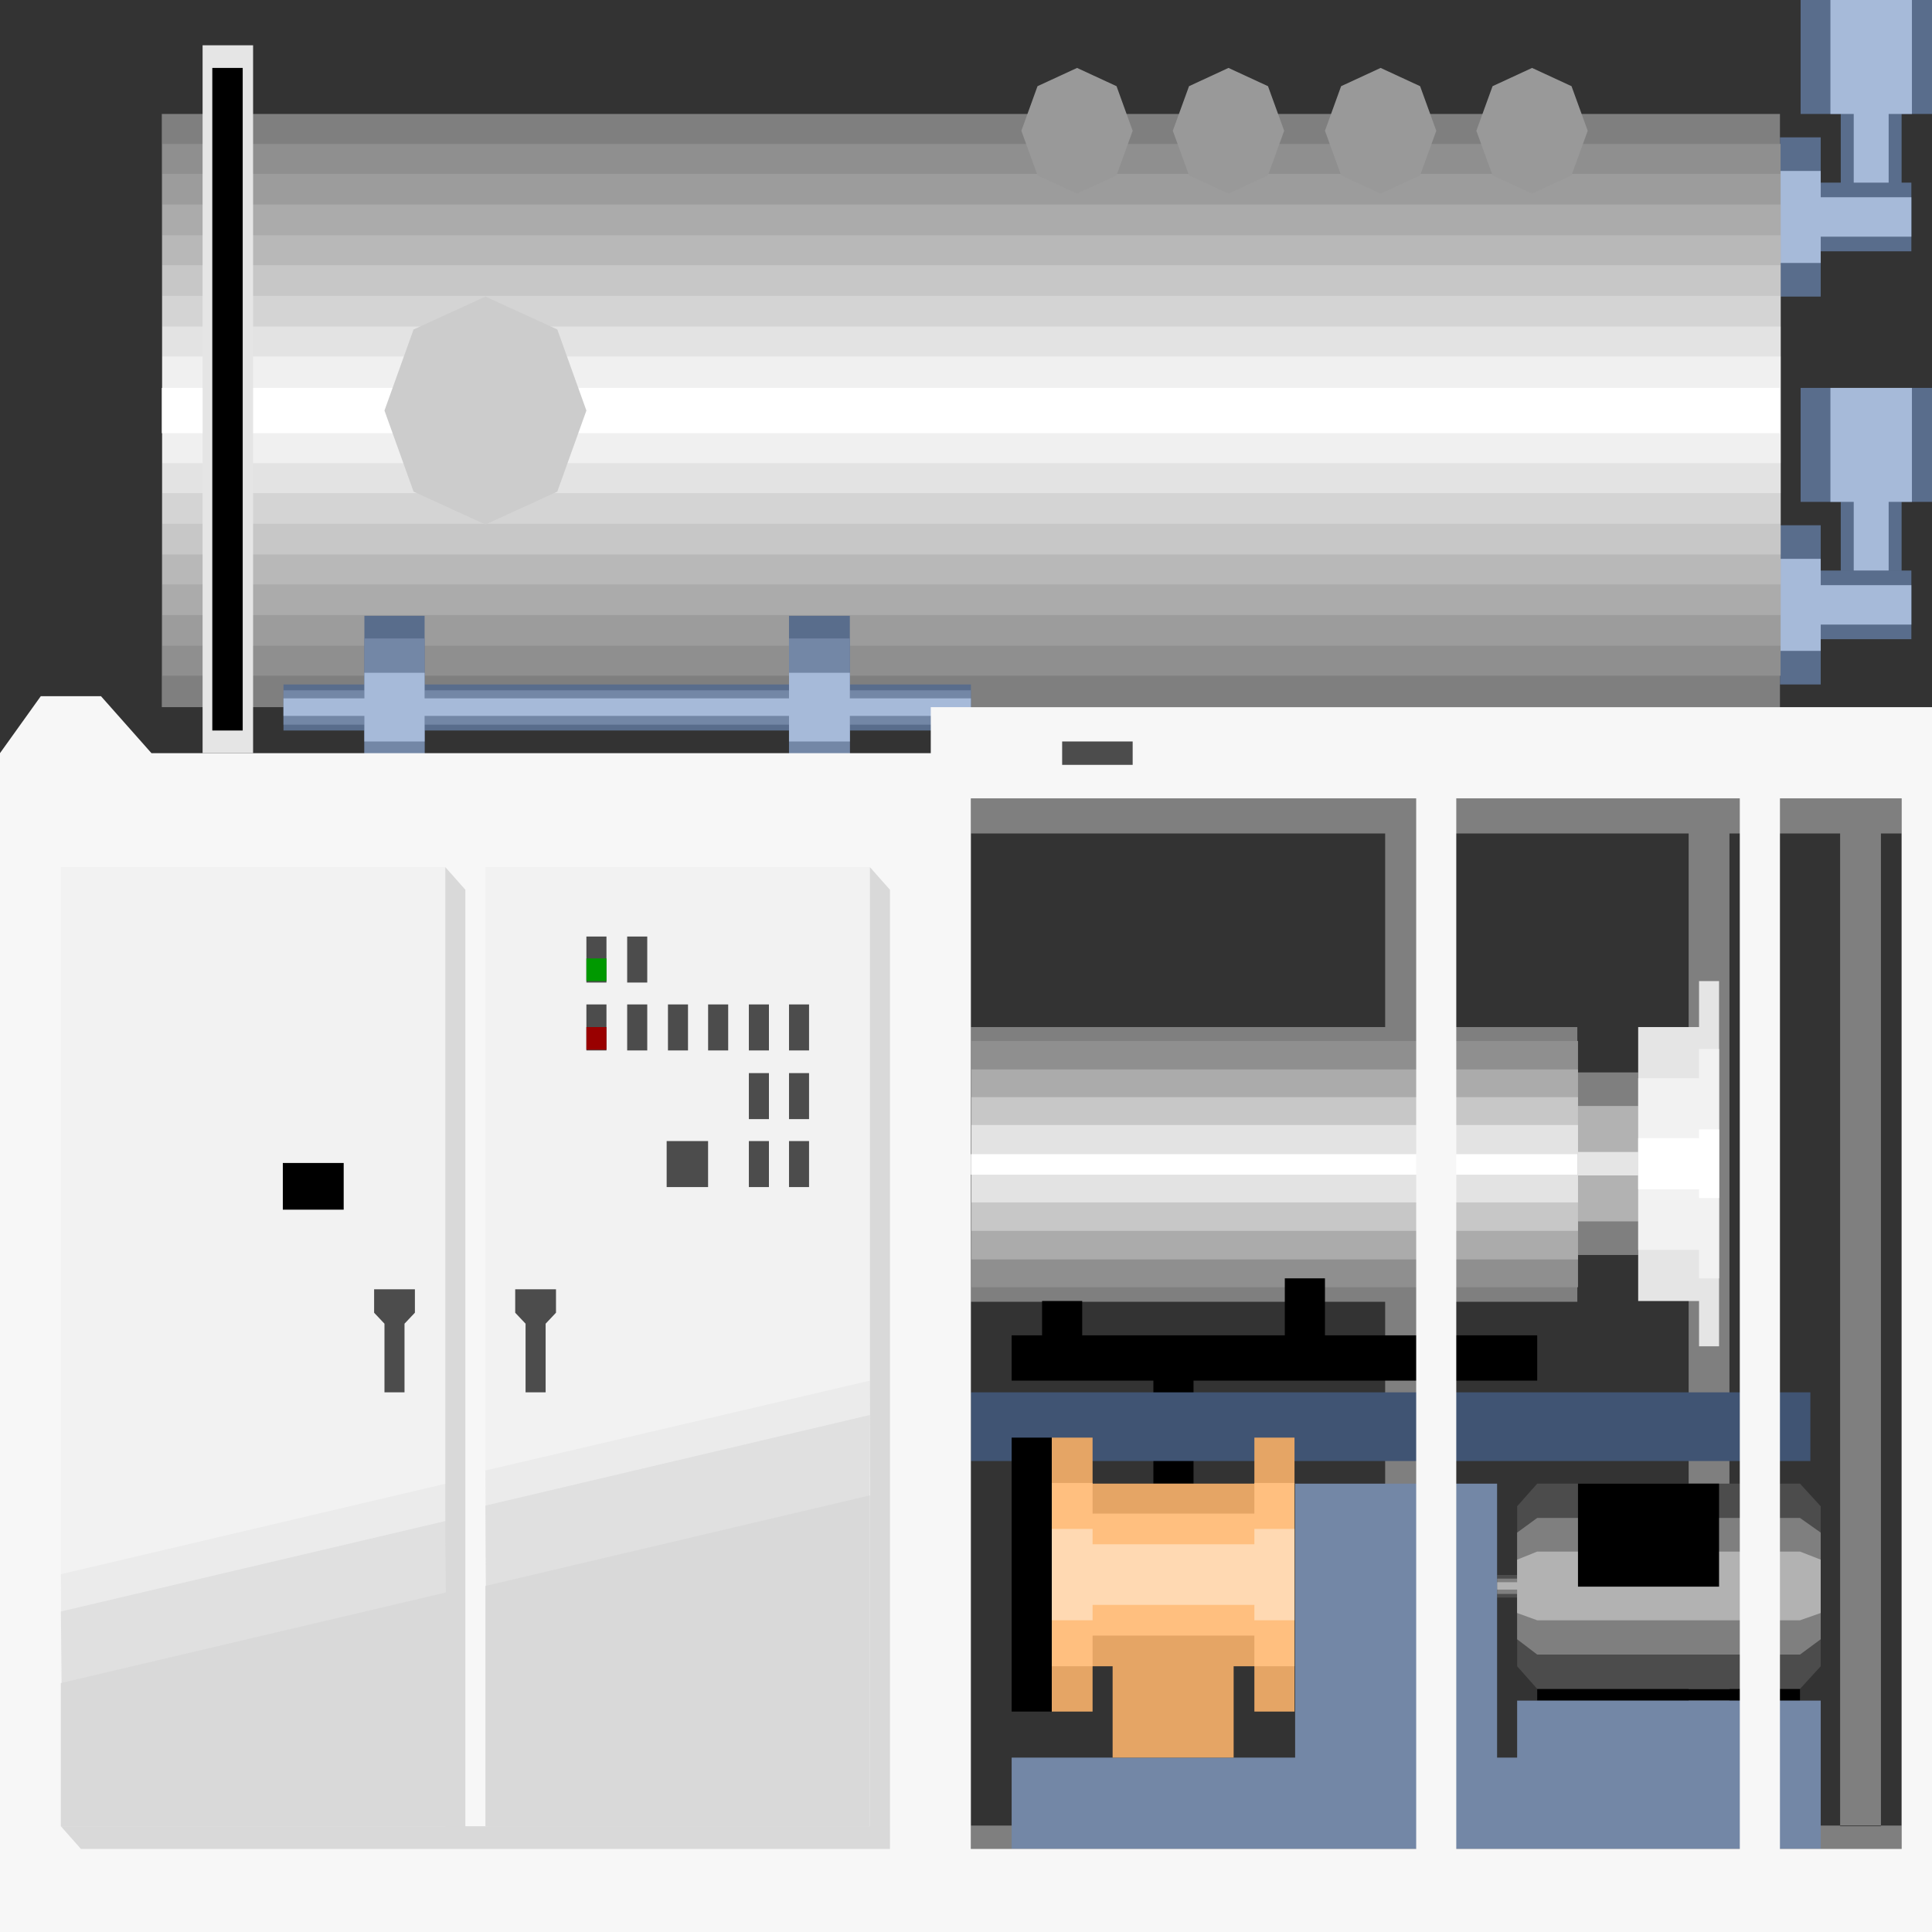 <?xml version="1.0" encoding="utf-8"?>
<!-- Generator: Adobe Illustrator 16.0.0, SVG Export Plug-In . SVG Version: 6.00 Build 0)  -->
<!DOCTYPE svg PUBLIC "-//W3C//DTD SVG 1.1//EN" "http://www.w3.org/Graphics/SVG/1.1/DTD/svg11.dtd">
<svg version="1.1" id="图层_1" xmlns="http://www.w3.org/2000/svg" xmlns:xlink="http://www.w3.org/1999/xlink" x="0px" y="0px"
     width="64px" height="64px" viewBox="0 0 64 64" enable-background="new 0 0 64 64" xml:space="preserve">
<rect x="0" y="0" width="64" height="64" fill="#333333" stroke="none"/>
<g>
    <polygon fill-rule="evenodd" clip-rule="evenodd" fill="#7F7F7F" points="52.273,35.525 54.267,35.525 54.267,41.573 
        52.273,41.573 52.273,35.525     "/>
    <polygon fill-rule="evenodd" clip-rule="evenodd" fill="#B2B2B2" points="52.273,36.637 54.267,36.637 54.267,40.46 52.273,40.46 
        52.273,36.637     "/>
    <polygon fill-rule="evenodd" clip-rule="evenodd" fill="#E5E5E5" points="52.273,38.161 54.267,38.161 54.267,38.937 
        52.273,38.937 52.273,38.161     "/>
    <path fill-rule="evenodd" clip-rule="evenodd" fill="#596D8C" d="M58.963,22.674h1.351v-1.5h3.002v-2.274h-3.002v-1.5h-1.351
        V22.674L58.963,22.674z M59.648,12.85v3.775h1.33v2.274h2.015v-2.274h1.33V12.85H59.648L59.648,12.85z M59.648,0v3.775h1.33V6.05
        h2.015V3.775h1.33V0H59.648L59.648,0z M58.963,9.825h1.351v-1.5h3.002V6.05h-3.002v-1.5h-1.351V9.825L58.963,9.825z"/>
    <path fill-rule="evenodd" clip-rule="evenodd" fill="#A6BAD9" d="M60.635,0v3.775h0.772V6.05h1.157V3.775h0.771V0H60.635L60.635,0z
         M58.963,8.711h1.351V7.84h3.002V6.534h-3.002V5.663h-1.351V8.711L58.963,8.711z M60.635,12.85v3.775h0.772v2.274h1.157v-2.274
        h0.771V12.85H60.635L60.635,12.85z M58.963,21.561h1.351V20.69h3.002v-1.306h-3.002v-0.872h-1.351V21.561L58.963,21.561z"/>
    <path fill-rule="evenodd" clip-rule="evenodd" fill="#7F7F7F" d="M62.993,26.449v1.161H32.162v-1.161H62.993L62.993,26.449z
         M60.957,27.61h1.351v32.886h-1.351V27.61L60.957,27.61z M55.939,27.61h1.351v32.886h-1.351V27.61L55.939,27.61z M45.885,27.61
        h1.35v32.886h-1.35V27.61L45.885,27.61z M32.162,61.635v-1.161h30.832v1.161H32.162L32.162,61.635z"/>
    <polygon fill-rule="evenodd" clip-rule="evenodd" points="50.922,55.947 50.922,56.335 59.627,56.335 59.627,55.947 50.922,55.947 
            "/>
    <polygon fill-rule="evenodd" clip-rule="evenodd" fill="#4C4C4C" points="50.257,55.197 50.922,55.947 59.627,55.947 
        60.313,55.197 60.313,49.898 59.627,49.147 50.922,49.147 50.257,49.898 50.257,52.172 49.594,52.172 49.594,52.922 50.257,52.922 
        50.257,55.197     "/>
    <polygon fill-rule="evenodd" clip-rule="evenodd" fill="#7F7F7F" points="50.257,54.303 50.922,54.81 59.627,54.81 60.313,54.303 
        60.313,50.769 59.627,50.284 50.922,50.284 50.257,50.769 50.257,52.294 49.594,52.294 49.594,52.801 50.257,52.801 50.257,54.303 
            "/>
    <polygon fill-rule="evenodd" clip-rule="evenodd" fill="#B2B2B2" points="50.257,53.433 50.922,53.674 59.627,53.674 
        60.313,53.433 60.313,51.665 59.627,51.398 50.922,51.398 50.257,51.665 50.257,52.413 49.594,52.413 49.594,52.657 50.257,52.657 
        50.257,53.433     "/>
    <polygon fill-rule="evenodd" clip-rule="evenodd" points="52.273,49.147 52.273,52.56 56.946,52.56 56.946,49.147 52.273,49.147     
        "/>
    <path fill-rule="evenodd" clip-rule="evenodd" fill="#7387A6" d="M50.257,56.335v1.888h10.057v-1.888H50.257L50.257,56.335z
         M42.903,58.223v-9.075h6.69v9.075H42.903L42.903,58.223z M33.512,61.248v-3.025h26.802v3.025H33.512L33.512,61.248z"/>
    <polyline fill="none" stroke="#000000" stroke-width="0" stroke-linecap="square" stroke-miterlimit="10" points="50.257,56.335 
        50.257,58.223 60.313,58.223 60.313,56.335 50.257,56.335     "/>
    <polyline fill="none" stroke="#000000" stroke-width="0" stroke-linecap="square" stroke-miterlimit="10" points="42.903,58.223 
        42.903,49.147 49.594,49.147 49.594,58.223 42.903,58.223     "/>
    <polyline fill="none" stroke="#000000" stroke-width="0" stroke-linecap="square" stroke-miterlimit="10" points="33.512,61.248 
        33.512,58.223 60.313,58.223 60.313,61.248 33.512,61.248     "/>
    <polygon fill-rule="evenodd" clip-rule="evenodd" fill="#7F7F7F" points="32.162,43.123 32.162,34.023 52.251,34.023 
        52.251,43.123 32.162,43.123     "/>
    <polygon fill-rule="evenodd" clip-rule="evenodd" fill="#8F8F8F" points="32.183,42.64 32.183,34.484 52.273,34.484 52.273,42.64 
        32.183,42.64     "/>
    <polygon fill-rule="evenodd" clip-rule="evenodd" fill="#ABABAB" points="32.183,41.72 32.183,35.427 52.273,35.427 52.273,41.72 
        32.183,41.72     "/>
    <polygon fill-rule="evenodd" clip-rule="evenodd" fill="#C7C7C7" points="32.183,40.774 32.183,36.346 52.273,36.346 
        52.273,40.774 32.183,40.774     "/>
    <polygon fill-rule="evenodd" clip-rule="evenodd" fill="#E3E3E3" points="32.183,39.831 32.183,37.267 52.273,37.267 
        52.273,39.831 32.183,39.831     "/>
    <polygon fill-rule="evenodd" clip-rule="evenodd" fill="#FFFFFF" points="32.162,38.912 32.162,38.234 52.251,38.234 
        52.251,38.912 32.162,38.912     "/>
    <polyline fill="none" stroke="#000000" stroke-width="0" stroke-linecap="square" stroke-miterlimit="10" points="32.162,43.123 
        32.162,34.023 52.251,34.023 52.251,43.123 32.162,43.123     "/>
    <path fill-rule="evenodd" clip-rule="evenodd" d="M34.52,44.235v-1.138h1.329v1.138H34.52L34.52,44.235z M42.561,44.235v-1.888
        h1.33v1.888H42.561L42.561,44.235z M33.512,45.735v-1.5h17.41v1.5H33.512L33.512,45.735z M38.208,49.147v-3.412h1.329v3.412H38.208
        L38.208,49.147z"/>
    <polygon fill-rule="evenodd" clip-rule="evenodd" fill="#405473" points="32.162,48.398 32.162,46.123 59.971,46.123 
        59.971,48.398 32.162,48.398     "/>
    <polyline fill="none" stroke="#000000" stroke-width="0" stroke-linecap="square" stroke-miterlimit="10" points="32.162,48.398 
        32.162,46.123 59.971,46.123 59.971,48.398 32.162,48.398     "/>
    <polygon fill-rule="evenodd" clip-rule="evenodd" fill="#7F7F7F" points="5.36,23.425 5.36,3.775 58.963,3.775 58.963,23.425 
        5.36,23.425     "/>
    <polygon fill-rule="evenodd" clip-rule="evenodd" fill="#8F8F8F" points="5.381,22.384 5.381,4.767 58.984,4.767 58.984,22.384 
        5.381,22.384     "/>
    <polygon fill-rule="evenodd" clip-rule="evenodd" fill="#9C9C9C" points="5.381,21.392 5.381,5.759 58.984,5.759 58.984,21.392 
        5.381,21.392     "/>
    <polygon fill-rule="evenodd" clip-rule="evenodd" fill="#ABABAB" points="5.381,20.375 5.381,6.776 58.984,6.776 58.984,20.375 
        5.381,20.375     "/>
    <polygon fill-rule="evenodd" clip-rule="evenodd" fill="#B8B8B8" points="5.381,19.359 5.381,7.792 58.984,7.792 58.984,19.359 
        5.381,19.359     "/>
    <polygon fill-rule="evenodd" clip-rule="evenodd" fill="#C7C7C7" points="5.381,18.367 5.381,8.784 58.984,8.784 58.984,18.367 
        5.381,18.367     "/>
    <polygon fill-rule="evenodd" clip-rule="evenodd" fill="#D4D4D4" points="5.381,17.351 5.381,9.801 58.984,9.801 58.984,17.351 
        5.381,17.351     "/>
    <polygon fill-rule="evenodd" clip-rule="evenodd" fill="#E3E3E3" points="5.381,16.334 5.381,10.817 58.984,10.817 58.984,16.334 
        5.381,16.334     "/>
    <polygon fill-rule="evenodd" clip-rule="evenodd" fill="#F0F0F0" points="5.381,15.342 5.381,11.809 58.984,11.809 58.984,15.342 
        5.381,15.342     "/>
    <polygon fill-rule="evenodd" clip-rule="evenodd" fill="#FFFFFF" points="5.36,14.35 5.36,12.85 58.963,12.85 58.963,14.35 
        5.36,14.35     "/>
    <polyline fill="none" stroke="#000000" stroke-width="0" stroke-linecap="square" stroke-miterlimit="10" points="5.36,23.425 
        5.36,3.775 58.963,3.775 58.963,23.425 5.36,23.425     "/>
    <polygon fill-rule="evenodd" clip-rule="evenodd" fill="#596D8C" points="9.391,24.199 12.071,24.199 12.071,26.449 14.065,26.449 
        14.065,24.199 26.137,24.199 26.137,26.449 28.152,26.449 28.152,24.199 32.162,24.199 32.162,22.674 28.152,22.674 28.152,20.399 
        26.137,20.399 26.137,22.674 14.065,22.674 14.065,20.399 12.071,20.399 12.071,22.674 9.391,22.674 9.391,24.199     "/>
    <polygon fill-rule="evenodd" clip-rule="evenodd" fill="#7387A6" points="9.391,24.005 12.071,24.005 12.071,25.699 14.065,25.699 
        14.065,24.005 26.137,24.005 26.137,25.699 28.152,25.699 28.152,24.005 32.162,24.005 32.162,22.868 28.152,22.868 28.152,21.15 
        26.137,21.15 26.137,22.868 14.065,22.868 14.065,21.15 12.071,21.15 12.071,22.868 9.391,22.868 9.391,24.005     "/>
    <polygon fill-rule="evenodd" clip-rule="evenodd" fill="#A6BAD9" points="9.391,23.715 12.071,23.715 12.071,24.563 14.065,24.563 
        14.065,23.715 26.137,23.715 26.137,24.563 28.152,24.563 28.152,23.715 32.162,23.715 32.162,23.134 28.152,23.134 28.152,22.287 
        26.137,22.287 26.137,23.134 14.065,23.134 14.065,22.287 12.071,22.287 12.071,23.134 9.391,23.134 9.391,23.715     "/>
    <polyline fill="none" stroke="#000000" stroke-width="0" stroke-linecap="square" stroke-miterlimit="10" points="9.391,24.199 
        12.071,24.199 12.071,26.449 14.065,26.449 14.065,24.199 26.137,24.199 26.137,26.449 28.152,26.449 28.152,24.199 32.162,24.199 
        32.162,22.674 28.152,22.674 28.152,20.399 26.137,20.399 26.137,22.674 14.065,22.674 14.065,20.399 12.071,20.399 12.071,22.674 
        9.391,22.674 9.391,24.199     "/>
    <polygon fill-rule="evenodd" clip-rule="evenodd" fill="#F7F7F7" points="0,64.272 0,24.949 1.351,23.062 3.345,23.062 
        5.017,24.949 30.833,24.949 30.833,23.425 64.323,23.425 64.323,61.248 62.993,61.248 62.993,26.449 58.963,26.449 58.963,61.248 
        57.633,61.248 57.633,26.449 48.241,26.449 48.241,61.248 46.913,61.248 46.913,26.449 32.162,26.449 32.162,61.248 64.323,61.248 
        64.323,64.272 0,64.272     "/>
    <polyline fill="none" stroke="#000000" stroke-width="0" stroke-linecap="square" stroke-miterlimit="10" points="0,24.949 
        1.351,23.062 3.345,23.062 5.017,24.949 30.833,24.949 30.833,23.425 64.323,23.425 64.323,64.272 0,64.272 0,24.949     "/>
    <polyline fill="none" stroke="#000000" stroke-width="0" stroke-linecap="square" stroke-miterlimit="10" points="32.162,61.248 
        32.162,26.449 46.913,26.449 46.913,61.248 32.162,61.248     "/>
    <polyline fill="none" stroke="#000000" stroke-width="0" stroke-linecap="square" stroke-miterlimit="10" points="48.241,61.248 
        48.241,26.449 57.633,26.449 57.633,61.248 48.241,61.248     "/>
    <polyline fill="none" stroke="#000000" stroke-width="0" stroke-linecap="square" stroke-miterlimit="10" points="58.963,61.248 
        58.963,26.449 62.993,26.449 62.993,61.248 58.963,61.248     "/>
    
        <line fill="none" stroke="#000000" stroke-width="0" stroke-linecap="square" stroke-miterlimit="10" x1="30.833" y1="64.272" x2="30.833" y2="24.949"/>
    <polygon fill-rule="evenodd" clip-rule="evenodd" fill="#F2F2F2" points="2.016,28.724 14.751,28.724 14.751,60.496 2.016,60.496 
        2.016,28.724     "/>
    <polyline fill="none" stroke="#000000" stroke-width="0" stroke-linecap="square" stroke-miterlimit="10" points="1.351,61.248 
        29.481,61.248 29.481,27.974 1.351,27.974 1.351,61.248     "/>
    <polygon fill-rule="evenodd" clip-rule="evenodd" fill="#F2F2F2" points="16.081,28.724 28.816,28.724 28.816,60.496 
        16.081,60.496 16.081,28.724     "/>
    <path fill-rule="evenodd" clip-rule="evenodd" fill="#EBEBEB" d="M16.145,60.522h12.607l0.064-14.787l-12.735,2.976L16.145,60.522
        L16.145,60.522z M2.101,60.496h12.564l0.107-11.349L2.016,52.148L2.101,60.496L2.101,60.496z"/>
    <path fill-rule="evenodd" clip-rule="evenodd" fill="#E0E0E0" d="M16.145,60.522h12.607l0.064-13.649l-12.735,3.002L16.145,60.522
        L16.145,60.522z M2.101,60.496h12.564l0.107-10.114L2.016,53.383L2.101,60.496L2.101,60.496z"/>
    <path fill-rule="evenodd" clip-rule="evenodd" fill="#D9D9D9" d="M16.081,60.496h12.735v-10.96l-12.735,3V60.496L16.081,60.496z
         M2.016,60.496h12.757v-7.744L2.016,55.754V60.496L2.016,60.496z"/>
    <polygon fill-rule="evenodd" clip-rule="evenodd" fill="#D9D9D9" points="2.016,60.496 2.68,61.248 29.481,61.248 29.481,29.474 
        28.816,28.724 28.816,60.496 15.416,60.496 15.416,29.474 14.751,28.724 14.751,60.496 2.016,60.496     "/>
    <polyline fill="none" stroke="#7F7F7F" stroke-width="0" stroke-linecap="square" stroke-miterlimit="10" points="16.081,60.474 
        28.816,60.474 28.816,28.724 16.081,28.724 16.081,60.474     "/>
    <polyline fill="none" stroke="#7F7F7F" stroke-width="0" stroke-linecap="square" stroke-miterlimit="10" points="2.016,60.474 
        14.751,60.474 14.751,28.724 2.016,28.724 2.016,60.474     "/>
    <path fill-rule="evenodd" clip-rule="evenodd" fill="#4C4C4C" d="M13.4,43.849v2.274h-0.664v-2.274l-0.343-0.363V42.71h1.351v0.775
        L13.4,43.849L13.4,43.849z M18.075,43.849v2.274H17.41v-2.274l-0.343-0.363V42.71h1.351v0.775L18.075,43.849L18.075,43.849z
         M22.084,39.324v-1.525h1.372v1.525H22.084L22.084,39.324z M20.776,32.547v-1.524h0.665v1.524H20.776L20.776,32.547z
         M19.425,32.547v-1.524h0.665v1.524H19.425L19.425,32.547z M19.425,34.798v-1.524h0.665v1.524H19.425L19.425,34.798z
         M20.776,34.798v-1.524h0.665v1.524H20.776L20.776,34.798z M22.127,34.798v-1.524h0.664v1.524H22.127L22.127,34.798z
         M23.457,34.798v-1.524h0.665v1.524H23.457L23.457,34.798z M24.807,34.798v-1.524h0.665v1.524H24.807L24.807,34.798z
         M26.137,34.798v-1.524h0.664v1.524H26.137L26.137,34.798z M24.807,37.072v-1.523h0.665v1.523H24.807L24.807,37.072z
         M26.137,37.072v-1.523h0.664v1.523H26.137L26.137,37.072z M24.807,39.324v-1.525h0.665v1.525H24.807L24.807,39.324z
         M26.137,39.324v-1.525h0.664v1.525H26.137L26.137,39.324z M35.185,24.563h2.336v0.774h-2.336V24.563L35.185,24.563z"/>
    <polyline fill="none" stroke="#000000" stroke-width="0" stroke-linecap="square" stroke-miterlimit="10" points="1.672,24.199 
        1.866,23.667 2.337,23.449 2.809,23.667 3.002,24.199 2.809,24.731 2.337,24.949 1.866,24.731 1.672,24.199     "/>
    
        <line fill="none" stroke="#7F7F7F" stroke-width="0" stroke-linecap="square" stroke-miterlimit="10" x1="2.68" y1="29.474" x2="6.711" y2="29.474"/>
    
        <line fill="none" stroke="#7F7F7F" stroke-width="0" stroke-linecap="square" stroke-miterlimit="10" x1="2.68" y1="30.248" x2="6.711" y2="30.248"/>
    
        <line fill="none" stroke="#7F7F7F" stroke-width="0" stroke-linecap="square" stroke-miterlimit="10" x1="2.68" y1="30.999" x2="6.711" y2="30.999"/>
    
        <line fill="none" stroke="#7F7F7F" stroke-width="0" stroke-linecap="square" stroke-miterlimit="10" x1="2.68" y1="31.749" x2="6.711" y2="31.749"/>
    
        <line fill="none" stroke="#7F7F7F" stroke-width="0" stroke-linecap="square" stroke-miterlimit="10" x1="2.68" y1="32.5" x2="6.711" y2="32.5"/>
    
        <line fill="none" stroke="#7F7F7F" stroke-width="0" stroke-linecap="square" stroke-miterlimit="10" x1="2.68" y1="33.273" x2="6.711" y2="33.273"/>
    
        <line fill="none" stroke="#7F7F7F" stroke-width="0" stroke-linecap="square" stroke-miterlimit="10" x1="2.68" y1="34.023" x2="6.711" y2="34.023"/>
    
        <line fill="none" stroke="#7F7F7F" stroke-width="0" stroke-linecap="square" stroke-miterlimit="10" x1="2.68" y1="29.812" x2="6.711" y2="29.812"/>
    
        <line fill="none" stroke="#7F7F7F" stroke-width="0" stroke-linecap="square" stroke-miterlimit="10" x1="2.68" y1="30.588" x2="6.711" y2="30.588"/>
    
        <line fill="none" stroke="#7F7F7F" stroke-width="0" stroke-linecap="square" stroke-miterlimit="10" x1="2.68" y1="31.337" x2="6.711" y2="31.337"/>
    
        <line fill="none" stroke="#7F7F7F" stroke-width="0" stroke-linecap="square" stroke-miterlimit="10" x1="2.68" y1="32.088" x2="6.711" y2="32.088"/>
    
        <line fill="none" stroke="#7F7F7F" stroke-width="0" stroke-linecap="square" stroke-miterlimit="10" x1="2.68" y1="32.838" x2="6.711" y2="32.838"/>
    
        <line fill="none" stroke="#7F7F7F" stroke-width="0" stroke-linecap="square" stroke-miterlimit="10" x1="2.68" y1="33.611" x2="6.711" y2="33.611"/>
    
        <line fill="none" stroke="#7F7F7F" stroke-width="0" stroke-linecap="square" stroke-miterlimit="10" x1="2.68" y1="34.362" x2="6.711" y2="34.362"/>
    
        <line fill="none" stroke="#7F7F7F" stroke-width="0" stroke-linecap="square" stroke-miterlimit="10" x1="24.121" y1="54.835" x2="28.152" y2="54.835"/>
    
        <line fill="none" stroke="#7F7F7F" stroke-width="0" stroke-linecap="square" stroke-miterlimit="10" x1="24.121" y1="55.608" x2="28.152" y2="55.608"/>
    
        <line fill="none" stroke="#7F7F7F" stroke-width="0" stroke-linecap="square" stroke-miterlimit="10" x1="24.121" y1="56.359" x2="28.152" y2="56.359"/>
    
        <line fill="none" stroke="#7F7F7F" stroke-width="0" stroke-linecap="square" stroke-miterlimit="10" x1="24.121" y1="57.11" x2="28.152" y2="57.11"/>
    
        <line fill="none" stroke="#7F7F7F" stroke-width="0" stroke-linecap="square" stroke-miterlimit="10" x1="24.121" y1="57.858" x2="28.152" y2="57.858"/>
    
        <line fill="none" stroke="#7F7F7F" stroke-width="0" stroke-linecap="square" stroke-miterlimit="10" x1="24.121" y1="58.634" x2="28.152" y2="58.634"/>
    
        <line fill="none" stroke="#7F7F7F" stroke-width="0" stroke-linecap="square" stroke-miterlimit="10" x1="24.121" y1="59.385" x2="28.152" y2="59.385"/>
    
        <line fill="none" stroke="#7F7F7F" stroke-width="0" stroke-linecap="square" stroke-miterlimit="10" x1="24.121" y1="55.174" x2="28.152" y2="55.174"/>
    
        <line fill="none" stroke="#7F7F7F" stroke-width="0" stroke-linecap="square" stroke-miterlimit="10" x1="24.121" y1="55.947" x2="28.152" y2="55.947"/>
    
        <line fill="none" stroke="#7F7F7F" stroke-width="0" stroke-linecap="square" stroke-miterlimit="10" x1="24.121" y1="56.698" x2="28.152" y2="56.698"/>
    
        <line fill="none" stroke="#7F7F7F" stroke-width="0" stroke-linecap="square" stroke-miterlimit="10" x1="24.121" y1="57.449" x2="28.152" y2="57.449"/>
    
        <line fill="none" stroke="#7F7F7F" stroke-width="0" stroke-linecap="square" stroke-miterlimit="10" x1="24.121" y1="58.198" x2="28.152" y2="58.198"/>
    
        <line fill="none" stroke="#7F7F7F" stroke-width="0" stroke-linecap="square" stroke-miterlimit="10" x1="24.121" y1="58.973" x2="28.152" y2="58.973"/>
    
        <line fill="none" stroke="#7F7F7F" stroke-width="0" stroke-linecap="square" stroke-miterlimit="10" x1="24.121" y1="59.723" x2="28.152" y2="59.723"/>
    <polygon fill-rule="evenodd" clip-rule="evenodd" fill="#E5A565" points="40.866,58.223 36.857,58.223 36.857,55.197 
        36.193,55.197 36.193,56.698 34.841,56.698 34.841,47.623 36.193,47.623 36.193,49.147 41.553,49.147 41.553,47.623 42.882,47.623 
        42.882,56.698 41.553,56.698 41.553,55.197 40.866,55.197 40.866,58.223     "/>
    <polygon fill-rule="evenodd" clip-rule="evenodd" fill="#FFBF7F" points="36.193,54.181 36.193,55.197 34.841,55.197 
        34.841,49.124 36.193,49.124 36.193,50.14 41.553,50.14 41.553,49.124 42.882,49.124 42.882,55.197 41.553,55.197 41.553,54.181 
        36.193,54.181     "/>
    <polygon fill-rule="evenodd" clip-rule="evenodd" fill="#FFD9B2" points="36.193,53.164 36.193,53.674 34.841,53.674 
        34.841,50.647 36.193,50.647 36.193,51.156 41.553,51.156 41.553,50.647 42.882,50.647 42.882,53.674 41.553,53.674 41.553,53.164 
        36.193,53.164     "/>
    <polyline fill="none" stroke="#000000" stroke-width="0" stroke-linecap="square" stroke-miterlimit="10" points="40.866,58.223 
        36.857,58.223 36.857,55.197 36.193,55.197 36.193,56.698 34.841,56.698 34.841,47.623 36.193,47.623 36.193,49.147 41.553,49.147 
        41.553,47.623 42.882,47.623 42.882,56.698 41.553,56.698 41.553,55.197 40.866,55.197 40.866,58.223     "/>
    
        <line fill="none" stroke="#000000" stroke-width="0" stroke-linecap="square" stroke-miterlimit="10" x1="41.553" y1="55.197" x2="41.553" y2="49.147"/>
    
        <line fill="none" stroke="#000000" stroke-width="0" stroke-linecap="square" stroke-miterlimit="10" x1="36.193" y1="49.147" x2="36.193" y2="55.197"/>
    <polygon fill-rule="evenodd" clip-rule="evenodd" points="11.385,40.072 9.369,40.072 9.369,38.525 11.385,38.525 11.385,40.072     
        "/>
    <polygon fill-rule="evenodd" clip-rule="evenodd" fill="#990000" points="19.425,34.774 19.425,34.023 20.09,34.023 20.09,34.774 
        19.425,34.774     "/>
    <polygon fill-rule="evenodd" clip-rule="evenodd" fill="#009900" points="19.425,32.5 19.425,31.749 20.09,31.749 20.09,32.5 
        19.425,32.5     "/>
    <polygon fill-rule="evenodd" clip-rule="evenodd" points="33.512,56.698 33.512,47.623 34.841,47.623 34.841,56.698 33.512,56.698 
            "/>
    <polygon fill-rule="evenodd" clip-rule="evenodd" fill="#E5E5E5" points="54.267,43.098 54.267,34.023 56.283,34.023 56.283,32.5 
        56.946,32.5 56.946,44.598 56.283,44.598 56.283,43.098 54.267,43.098     "/>
    <polygon fill-rule="evenodd" clip-rule="evenodd" fill="#F2F2F2" points="54.267,41.404 54.267,35.717 56.283,35.717 56.283,34.75 
        56.946,34.75 56.946,42.348 56.283,42.348 56.283,41.404 54.267,41.404     "/>
    <polygon fill-rule="evenodd" clip-rule="evenodd" fill="#FFFFFF" points="54.267,39.396 54.267,37.703 56.283,37.703 
        56.283,37.412 56.946,37.412 56.946,39.687 56.283,39.687 56.283,39.396 54.267,39.396     "/>
    <polyline fill="none" stroke="#000000" stroke-width="0" stroke-linecap="square" stroke-miterlimit="10" points="54.267,43.098 
        54.267,34.023 56.283,34.023 56.283,32.5 56.946,32.5 56.946,44.598 56.283,44.598 56.283,43.098 54.267,43.098     "/>
    <polyline fill="none" stroke="#000000" stroke-width="0" stroke-linecap="square" stroke-miterlimit="10" points="58.963,22.674 
        60.313,22.674 60.313,21.174 63.315,21.174 63.315,18.899 60.313,18.899 60.313,17.399 58.963,17.399 58.963,22.674     "/>
    <polyline fill="none" stroke="#000000" stroke-width="0" stroke-linecap="square" stroke-miterlimit="10" points="59.648,12.85 
        59.648,16.625 60.979,16.625 60.979,18.899 62.993,18.899 62.993,16.625 64.323,16.625 64.323,12.85 59.648,12.85     "/>
    <polyline fill="none" stroke="#000000" stroke-width="0" stroke-linecap="square" stroke-miterlimit="10" points="58.963,9.825 
        60.313,9.825 60.313,8.325 63.315,8.325 63.315,6.05 60.313,6.05 60.313,4.55 58.963,4.55 58.963,9.825     "/>
    <polyline fill="none" stroke="#000000" stroke-width="0" stroke-linecap="square" stroke-miterlimit="10" points="59.648,0 
        59.648,3.775 60.979,3.775 60.979,6.05 62.993,6.05 62.993,3.775 64.323,3.775 64.323,0 59.648,0     "/>
    <polygon fill-rule="evenodd" clip-rule="evenodd" fill="#E5E5E5" points="6.711,24.949 8.384,24.949 8.384,1.5 6.711,1.5 
        6.711,24.949     "/>
    <polyline fill="none" stroke="#000000" stroke-width="0" stroke-linecap="square" stroke-miterlimit="10" points="6.711,24.949 
        8.384,24.949 8.384,1.5 6.711,1.5 6.711,24.949     "/>
    <polygon fill-rule="evenodd" clip-rule="evenodd" points="7.033,2.25 8.04,2.25 8.04,24.199 7.033,24.199 7.033,2.25     "/>
    
        <line fill="none" stroke="#FF0000" stroke-width="0" stroke-linecap="square" stroke-miterlimit="10" x1="7.376" y1="23.812" x2="7.376" y2="2.638"/>
    <polygon fill-rule="evenodd" clip-rule="evenodd" fill="#CCCCCC" points="12.736,13.6 13.7,10.914 16.081,9.825 18.461,10.914 
        19.425,13.6 18.461,16.286 16.081,17.375 13.7,16.286 12.736,13.6     "/>
    <polyline fill="none" stroke="#000000" stroke-width="0" stroke-linecap="square" stroke-miterlimit="10" points="12.736,13.6 
        13.7,10.914 16.081,9.825 18.461,10.914 19.425,13.6 18.461,16.286 16.081,17.375 13.7,16.286 12.736,13.6     "/>
    <path fill-rule="evenodd" clip-rule="evenodd" fill="#999999" d="M33.834,4.332l0.535-1.477l1.31-0.605l1.308,0.605l0.534,1.477
        l-0.534,1.476l-1.308,0.605l-1.31-0.605L33.834,4.332L33.834,4.332z M38.851,4.332l0.537-1.477l1.307-0.605l1.309,0.605
        l0.536,1.477l-0.536,1.476l-1.309,0.605l-1.307-0.605L38.851,4.332L38.851,4.332z M43.891,4.332l0.535-1.477l1.309-0.605
        l1.308,0.605l0.536,1.477l-0.536,1.476l-1.308,0.605l-1.309-0.605L43.891,4.332L43.891,4.332z M48.906,4.332l0.537-1.477
        l1.308-0.605l1.308,0.605l0.536,1.477l-0.536,1.476l-1.308,0.605l-1.308-0.605L48.906,4.332L48.906,4.332z"/>
    <polyline fill="none" stroke="#000000" stroke-width="0" stroke-linecap="square" stroke-miterlimit="10" points="33.834,4.332 
        34.369,2.855 35.679,2.25 36.986,2.855 37.521,4.332 36.986,5.808 35.679,6.413 34.369,5.808 33.834,4.332     "/>
    <polyline fill="none" stroke="#000000" stroke-width="0" stroke-linecap="square" stroke-miterlimit="10" points="38.851,4.332 
        39.388,2.855 40.694,2.25 42.003,2.855 42.539,4.332 42.003,5.808 40.694,6.413 39.388,5.808 38.851,4.332     "/>
    <polyline fill="none" stroke="#000000" stroke-width="0" stroke-linecap="square" stroke-miterlimit="10" points="43.891,4.332 
        44.426,2.855 45.734,2.25 47.042,2.855 47.578,4.332 47.042,5.808 45.734,6.413 44.426,5.808 43.891,4.332     "/>
    <polyline fill="none" stroke="#000000" stroke-width="0" stroke-linecap="square" stroke-miterlimit="10" points="48.906,4.332 
        49.443,2.855 50.751,2.25 52.059,2.855 52.595,4.332 52.059,5.808 50.751,6.413 49.443,5.808 48.906,4.332     "/>
</g>
</svg>
